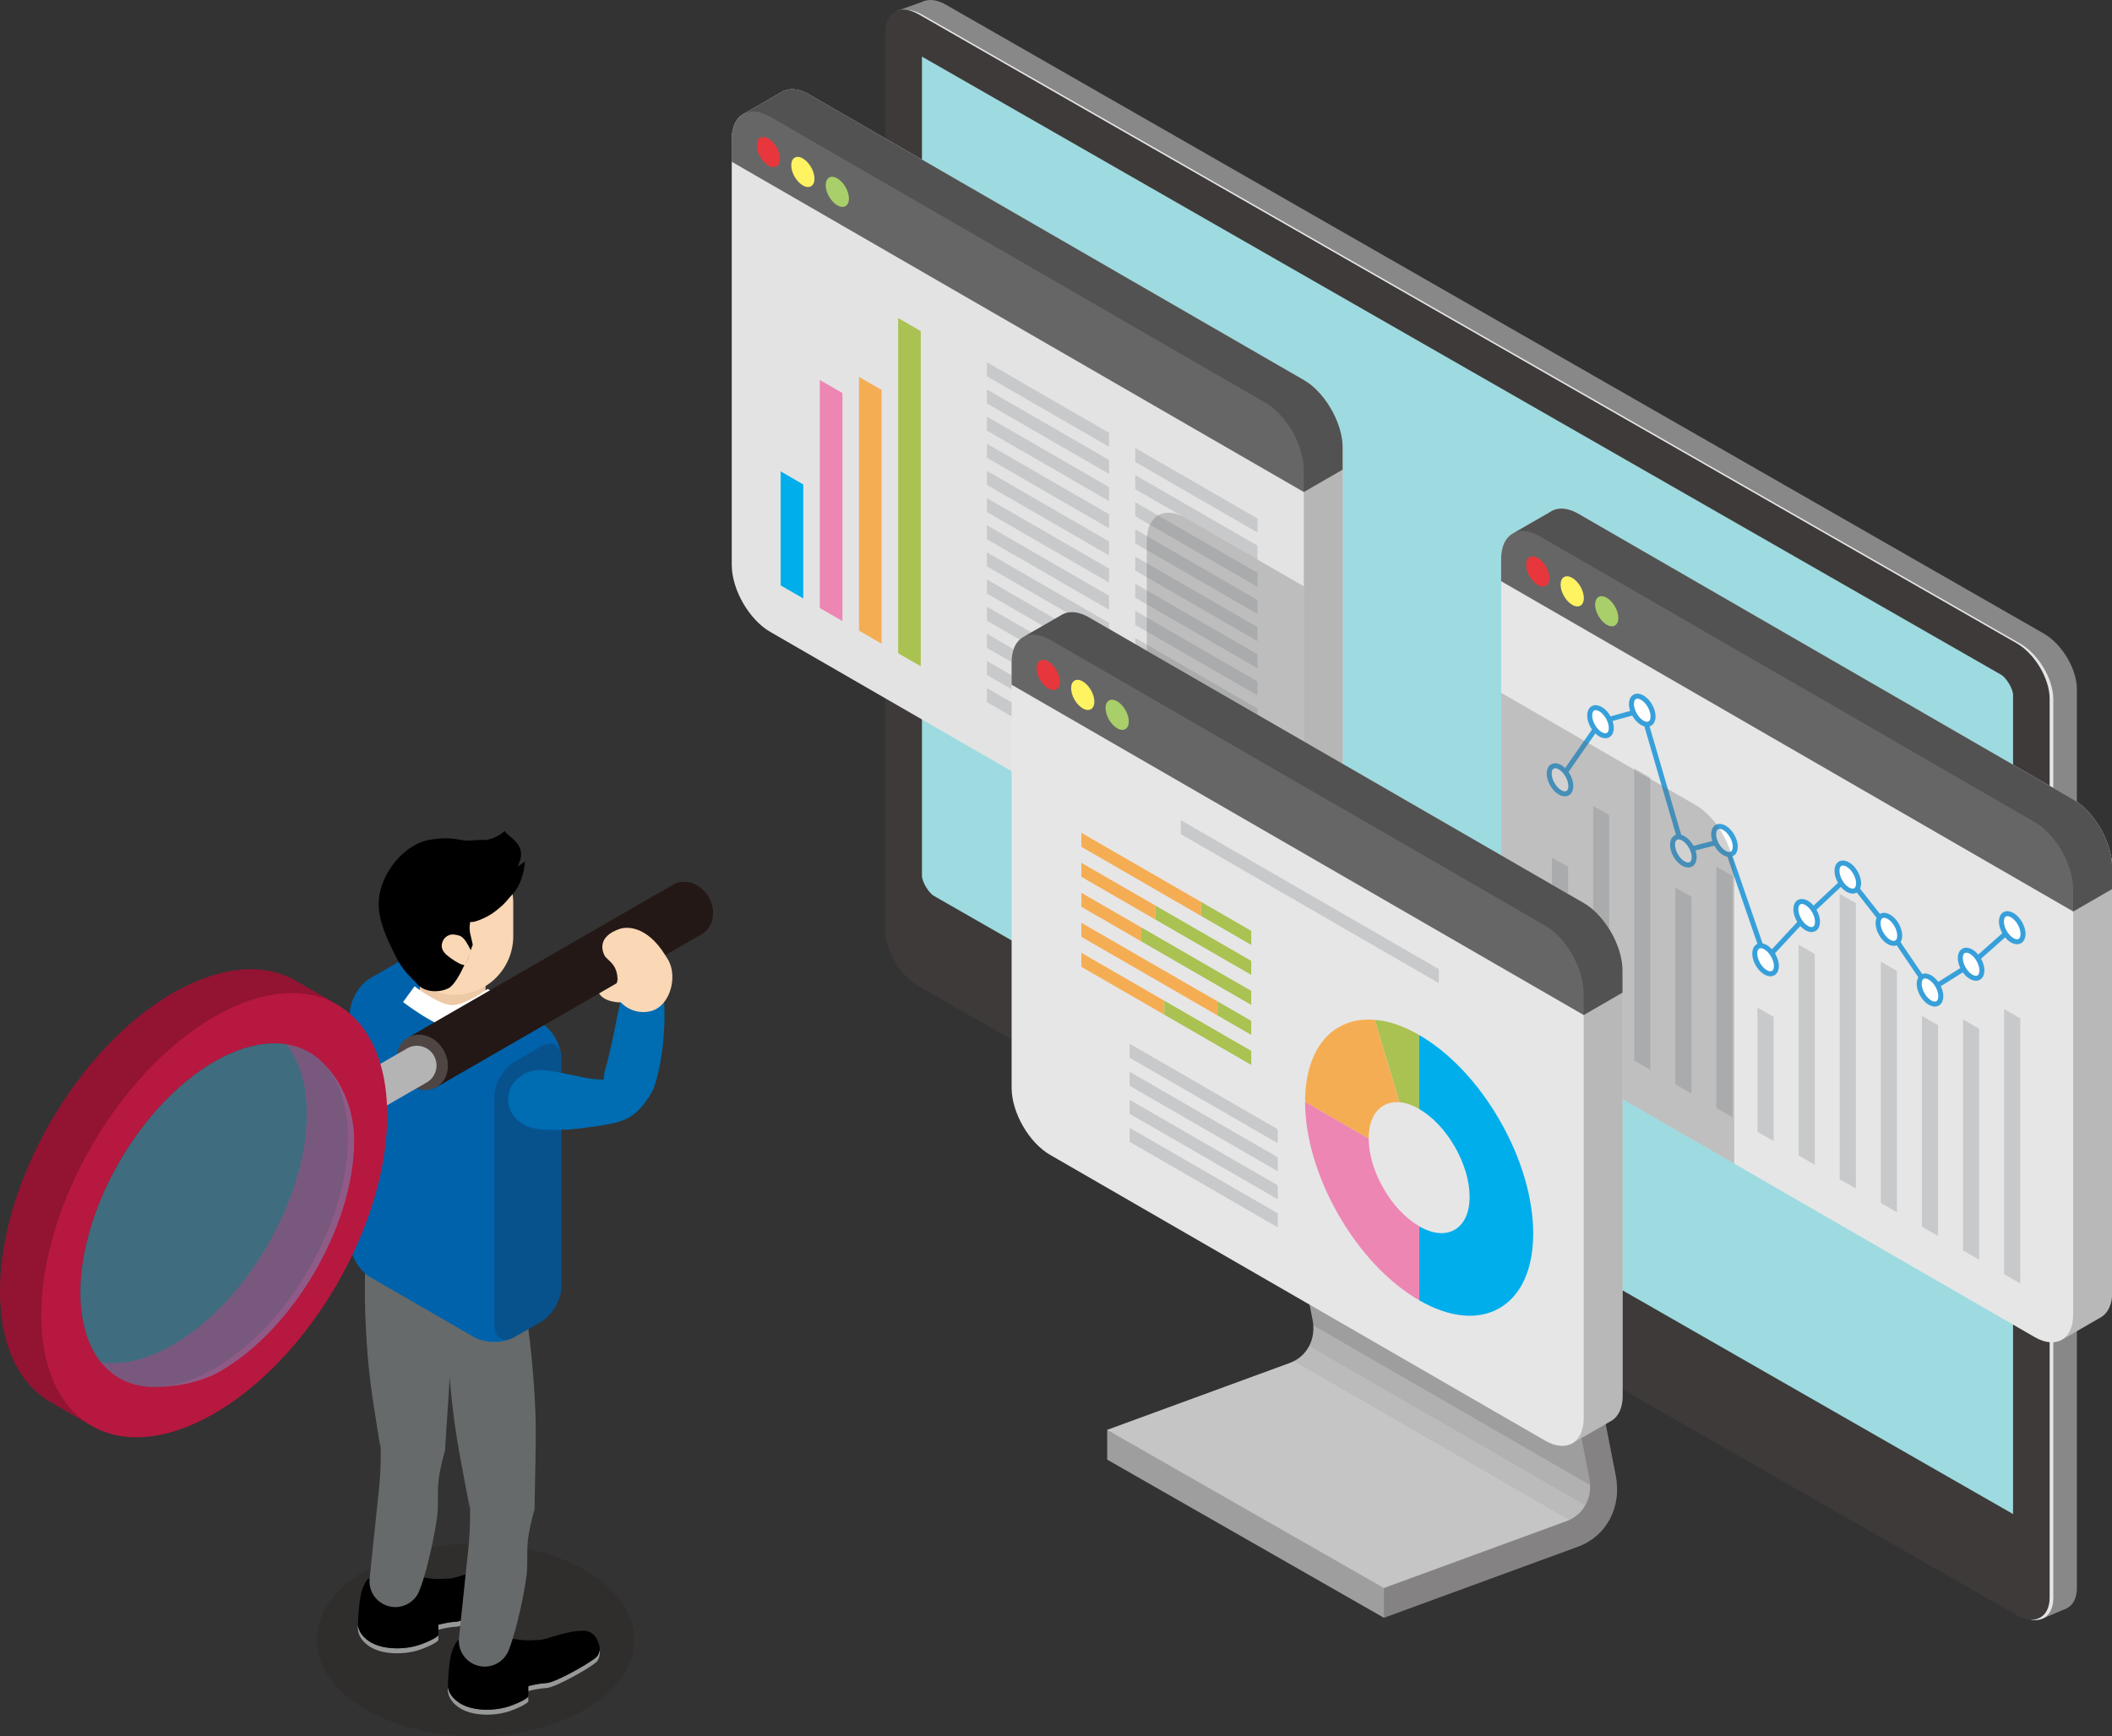 <?xml version="1.0" encoding="UTF-8"?>
<svg xmlns="http://www.w3.org/2000/svg" xmlns:xlink="http://www.w3.org/1999/xlink" viewBox="0 0 532.77 437.98">
  <rect x="0" y="0" width="532.77" height="437.98" fill="#333333" stroke="none"/>
  <defs>
    <clipPath id="d">
      <path d="M532.6,216.45c-.34-2.22-1.15-4.51-2.28-6.66-.89-1.69-1.98-3.29-3.21-4.68-.31-.35-.62-.68-.95-1-.97-.95-2.01-1.77-3.1-2.4l-124.89-72.1c-2-1.16-3.87-1.52-5.42-1.19-.59.12-1.14.36-1.63.68h0s-9.53,5.49-9.53,5.49c-.9.51-1.63,1.31-2.13,2.38,0,0,0,0,0,0-.25.53-.45,1.13-.58,1.79,0,0,0,0,0,.01-.13.66-.2,1.39-.2,2.18v107.36c0,6.22,4.37,13.83,9.72,16.91l124.89,72.1c2.7,1.56,5.15,1.67,6.92.61h0s9.63-5.56,9.63-5.56l.2-.11.08-.05h0c1.66-1.07,2.7-3.22,2.7-6.23v-107.36h0c0-.71-.06-1.44-.17-2.18Z" style="fill: none; stroke-width: 0px;"/>
    </clipPath>
    <clipPath id="e">
      <path d="M328.73,116.46c-.04-.29-.09-.57-.14-.86-.06-.32-.14-.65-.23-.98-.21-.87-.48-1.73-.82-2.59,0,0,0,0,0,0,0,0,0,0,0,0-.5-1.28-1.12-2.54-1.84-3.73-.86-1.41-1.85-2.73-2.95-3.88-.07-.07-.14-.13-.21-.2-.48-.49-.97-.96-1.48-1.37-.6-.49-1.22-.92-1.86-1.29,0,0,0,0,0,0L197.47,31.29l-3.11-1.8-.07-.04c-2.64-1.52-5.04-1.67-6.8-.68-.02.01-.04.04-.07.05-.42.25-.81.55-1.15.93-.26.28-.45.65-.66,1-.08.14-.19.25-.26.4,0,0,0,0,0,0-.25.53-.45,1.13-.58,1.79,0,0,0,0,0,.01-.13.66-.2,1.39-.2,2.18v107.36c0,6.22,4.37,13.83,9.72,16.91l124.89,72.1c2.7,1.56,5.15,1.67,6.92.61,1.73-1.04,2.8-3.22,2.8-6.3v-107.36c0-.66-.07-1.33-.17-2.01Z" style="fill: none; stroke-width: 0px;"/>
    </clipPath>
  </defs>
  <g style="isolation: isolate;">
    <g id="b" data-name="レイヤー 2">
      <g id="c" data-name="レイヤー 1">
        <g>
          <g>
            <path d="M349.11,408.11l48.97-17.94c7.15-2.62,11.06-9.97,9.51-17.89l-12.8-65.43-76.47-39.25,12.8,65.43c.93,4.78-1.43,9.22-5.74,10.8l-46.08,16.88v7.51l69.8,39.89Z" style="fill: #9e9e9f; stroke-width: 0px;"/>
            <path d="M349.11,408.11v-7.51l46.08-16.88c4.32-1.58,6.68-6.02,5.74-10.8l-12.8-65.43,6.67-.63,12.8,65.43c1.55,7.91-2.36,15.27-9.51,17.89l-48.97,17.94Z" style="fill: #231815; mix-blend-mode: multiply; opacity: .2; stroke-width: 0px;"/>
            <g>
              <path d="M395.18,383.72c.25-.09.49-.2.73-.31l-69.44-40.07c-.35.18-.71.35-1.09.49l-46.08,16.88,69.8,39.89,46.08-16.88Z" style="fill: #fff; opacity: .4; stroke-width: 0px;"/>
              <path d="M399.9,379.72l-69.63-40.18c-.83,1.61-2.13,2.94-3.79,3.8l69.44,40.07c1.73-.81,3.09-2.1,3.99-3.69Z" style="fill: #fff; opacity: .3; stroke-width: 0px;"/>
              <path d="M401.12,374.64l-69.83-40.3c.14,1.88-.23,3.67-1.02,5.2l69.63,40.18c.84-1.49,1.28-3.24,1.22-5.09Z" style="fill: #fff; opacity: .2; stroke-width: 0px;"/>
            </g>
          </g>
          <g>
            <polygon points="316.97 246.45 387.02 286.47 381.24 286.64 311.2 246.62 316.97 246.45" style="fill: #888; stroke-width: 0px;"/>
            <g>
              <g>
                <polygon points="233.55 .14 226.1 2.8 232.63 5.21 233.55 .14" style="fill: #888; stroke-width: 0px;"/>
                <polygon points="521.22 405.78 515.22 408.34 511.8 403.62 521.2 402.26 521.22 405.78" style="fill: #888; stroke-width: 0px;"/>
                <path d="M523.92,400.56c0,5.08-3.76,7.08-8.36,4.44L238.57,246.35c-4.6-2.63-8.36-8.94-8.36-14.02V5.6c0-5.08,3.76-7.07,8.36-4.44l276.98,158.66c4.6,2.63,8.36,8.94,8.36,14.02v226.72Z" style="fill: #888; stroke-width: 0px;"/>
                <path d="M517.97,403.09c0,5.08-3.76,7.08-8.36,4.44L232.62,248.87c-4.6-2.63-8.36-8.94-8.36-14.02V8.13c0-5.08,3.76-7.07,8.36-4.44l276.98,158.66c4.6,2.63,8.36,8.94,8.36,14.02v226.72Z" style="fill: #e5e5e6; stroke-width: 0px;"/>
                <path d="M517.04,402.99c0,5.08-3.76,7.08-8.36,4.44L231.7,248.77c-4.6-2.63-8.36-8.94-8.36-14.02V8.03c0-5.08,3.76-7.07,8.36-4.44l276.98,158.66c4.6,2.63,8.36,8.94,8.36,14.02v226.72Z" style="fill: #3e3a39; stroke-width: 0px;"/>
              </g>
              <path d="M235.61,226.02c-1.36-.78-3.04-3.59-3.04-5.1V14.28l272.2,155.92c1.36.78,3.04,3.59,3.04,5.1v206.65L235.61,226.02Z" style="fill: #9ddbe0; stroke-width: 0px;"/>
            </g>
          </g>
          <g>
            <g>
              <path d="M338.51,110.64c-.34-2.22-1.15-4.51-2.28-6.66-.89-1.69-1.98-3.29-3.21-4.68-.31-.35-.62-.68-.95-1-.97-.95-2.01-1.77-3.1-2.4L204.08,23.81c-2-1.16-3.87-1.52-5.42-1.19-.59.12-1.14.36-1.63.68v-.02s-9.53,5.5-9.53,5.5c-.9.51-1.63,1.31-2.13,2.38,0,0,0,0,0,0-.25.53-.45,1.13-.58,1.79,0,0,0,0,0,.01-.13.66-.2,1.39-.2,2.18v107.36c0,6.22,4.37,13.83,9.72,16.91l124.89,72.1c2.7,1.56,5.15,1.67,6.92.61h0s9.63-5.56,9.63-5.56l.2-.11.08-.05h0c1.66-1.07,2.7-3.22,2.7-6.23v-107.36h0c0-.71-.06-1.44-.17-2.18Z" style="fill: #e3e3e3; stroke-width: 0px;"/>
              <path d="M338.51,110.65c-.34-2.22-1.15-4.51-2.28-6.66-.89-1.69-1.98-3.29-3.21-4.68-.31-.35-.62-.68-.95-1-.97-.95-2.01-1.77-3.1-2.4L204.08,23.81c-2-1.16-3.87-1.52-5.42-1.19-.59.12-1.14.36-1.63.68v-.02s-9.53,5.5-9.53,5.5c-1.8,1.01-2.92,3.22-2.92,6.37v5.65l144.33,83.33,9.79-5.65v-5.65h0c0-.71-.06-1.44-.17-2.18Z" style="fill: #666; stroke-width: 0px;"/>
              <path d="M328.9,124.13v101.71c0,3.08-1.07,5.25-2.8,6.3h0s9.63-5.56,9.63-5.56l.2-.11.08-.05h0c1.66-1.07,2.7-3.22,2.7-6.23v-101.71l-9.79,5.65Z" style="fill: #000; mix-blend-mode: multiply; opacity: .2; stroke-width: 0px;"/>
              <path d="M338.51,110.65c-.34-2.22-1.15-4.51-2.28-6.66-.89-1.69-1.98-3.29-3.21-4.68-.31-.35-.62-.68-.95-1-.97-.95-2.01-1.77-3.1-2.4L204.08,23.81c-2-1.16-3.87-1.52-5.42-1.19-.59.12-1.14.36-1.63.68v-.02s-9.53,5.5-9.53,5.5c1.76-.99,4.16-.85,6.8.68l.07.04,3.11,1.8,121.71,70.27s0,0,0,0c.64.37,1.26.8,1.86,1.29.51.41,1,.89,1.48,1.37.07.07.15.13.21.2,1.1,1.15,2.09,2.46,2.95,3.88.73,1.19,1.34,2.44,1.84,3.73,0,0,0,0,0,0,0,0,0,0,0,0,.33.86.61,1.72.82,2.59.08.33.16.65.23.98.05.29.11.57.14.86.1.68.17,1.35.17,2.01v5.65l9.79-5.65v-5.65h0c0-.71-.06-1.44-.17-2.18Z" style="fill: #000; mix-blend-mode: multiply; opacity: .2; stroke-width: 0px;"/>
            </g>
            <g>
              <g>
                <polygon points="202.63 150.97 196.93 147.68 196.93 118.92 202.63 122.21 202.63 150.97" style="fill: #00aeeb; stroke-width: 0px;"/>
                <polygon points="212.51 156.67 206.81 153.38 206.81 95.86 212.51 99.15 212.51 156.67" style="fill: #ed86b3; stroke-width: 0px;"/>
                <polygon points="222.39 162.38 216.69 159.09 216.69 95.08 222.39 98.37 222.39 162.38" style="fill: #f5ad54; stroke-width: 0px;"/>
                <polygon points="232.27 168.08 226.57 164.79 226.57 80.24 232.27 83.53 232.27 168.08" style="fill: #a9c251; stroke-width: 0px;"/>
                <polygon points="279.78 112.72 248.95 94.92 248.95 91.39 279.78 109.19 279.78 112.72" style="fill: #c8c9ca; stroke-width: 0px;"/>
                <polygon points="279.78 119.57 248.95 101.77 248.95 98.24 279.78 116.04 279.78 119.57" style="fill: #c8c9ca; stroke-width: 0px;"/>
                <polygon points="279.78 126.42 248.95 108.62 248.95 105.09 279.78 122.89 279.78 126.42" style="fill: #c8c9ca; stroke-width: 0px;"/>
                <polygon points="279.78 133.27 248.95 115.47 248.95 111.94 279.78 129.74 279.78 133.27" style="fill: #c8c9ca; stroke-width: 0px;"/>
                <polygon points="279.78 140.12 248.95 122.32 248.95 118.79 279.78 136.59 279.78 140.12" style="fill: #c8c9ca; stroke-width: 0px;"/>
                <polygon points="279.78 146.97 248.95 129.17 248.95 125.64 279.78 143.44 279.78 146.97" style="fill: #c8c9ca; stroke-width: 0px;"/>
                <polygon points="279.78 153.82 248.95 136.02 248.95 132.49 279.78 150.29 279.78 153.82" style="fill: #c8c9ca; stroke-width: 0px;"/>
                <polygon points="279.78 160.67 248.95 142.87 248.95 139.34 279.78 157.14 279.78 160.67" style="fill: #c8c9ca; stroke-width: 0px;"/>
                <polygon points="279.78 167.52 248.95 149.72 248.95 146.19 279.78 163.99 279.78 167.52" style="fill: #c8c9ca; stroke-width: 0px;"/>
                <polygon points="279.78 174.37 248.95 156.57 248.95 153.04 279.78 170.84 279.78 174.37" style="fill: #c8c9ca; stroke-width: 0px;"/>
                <polygon points="279.78 181.22 248.95 163.42 248.95 159.89 279.78 177.69 279.78 181.22" style="fill: #c8c9ca; stroke-width: 0px;"/>
                <polygon points="279.78 188.07 248.95 170.27 248.95 166.74 279.78 184.54 279.78 188.07" style="fill: #c8c9ca; stroke-width: 0px;"/>
                <polygon points="279.78 194.92 248.95 177.12 248.95 173.59 279.78 191.39 279.78 194.92" style="fill: #c8c9ca; stroke-width: 0px;"/>
                <polygon points="317.21 134.34 286.38 116.54 286.38 113 317.21 130.8 317.21 134.34" style="fill: #c8c9ca; stroke-width: 0px;"/>
                <polygon points="317.21 141.19 286.38 123.39 286.38 119.85 317.21 137.65 317.21 141.19" style="fill: #c8c9ca; stroke-width: 0px;"/>
                <polygon points="317.21 148.04 286.38 130.24 286.38 126.7 317.21 144.5 317.21 148.04" style="fill: #c8c9ca; stroke-width: 0px;"/>
                <polygon points="317.21 154.89 286.38 137.09 286.38 133.55 317.21 151.35 317.21 154.89" style="fill: #c8c9ca; stroke-width: 0px;"/>
                <polygon points="317.21 161.74 286.38 143.94 286.38 140.4 317.21 158.2 317.21 161.74" style="fill: #c8c9ca; stroke-width: 0px;"/>
                <polygon points="317.21 168.59 286.38 150.79 286.38 147.25 317.21 165.05 317.21 168.59" style="fill: #c8c9ca; stroke-width: 0px;"/>
                <polygon points="317.21 175.44 286.38 157.64 286.38 154.1 317.21 171.9 317.21 175.44" style="fill: #c8c9ca; stroke-width: 0px;"/>
                <polygon points="317.21 182.29 286.38 164.49 286.38 160.95 317.21 178.75 317.21 182.29" style="fill: #c8c9ca; stroke-width: 0px;"/>
                <polygon points="317.21 189.14 286.38 171.34 286.38 167.8 317.21 185.6 317.21 189.14" style="fill: #c8c9ca; stroke-width: 0px;"/>
                <polygon points="317.21 195.99 286.38 178.19 286.38 174.65 317.21 192.45 317.21 195.99" style="fill: #c8c9ca; stroke-width: 0px;"/>
                <polygon points="317.21 202.84 286.38 185.04 286.38 181.5 317.21 199.3 317.21 202.84" style="fill: #c8c9ca; stroke-width: 0px;"/>
                <polygon points="317.21 209.69 286.38 191.88 286.38 188.35 317.21 206.15 317.21 209.69" style="fill: #c8c9ca; stroke-width: 0px;"/>
                <polygon points="317.21 216.54 286.38 198.73 286.38 195.2 317.21 213 317.21 216.54" style="fill: #c8c9ca; stroke-width: 0px;"/>
              </g>
              <g>
                <path d="M196.76,40.05c0,1.88-1.31,2.65-2.93,1.71-1.62-.93-2.93-3.21-2.93-5.09s1.31-2.65,2.93-1.71c1.62.93,2.93,3.21,2.93,5.09Z" style="fill: #e7373c; stroke-width: 0px;"/>
                <path d="M205.46,45.07c0,1.88-1.31,2.65-2.93,1.71-1.62-.93-2.93-3.21-2.93-5.09s1.31-2.65,2.93-1.71c1.62.93,2.93,3.21,2.93,5.09Z" style="fill: #fff362; stroke-width: 0px;"/>
                <path d="M214.15,50.09c0,1.88-1.31,2.65-2.93,1.71-1.62-.93-2.93-3.21-2.93-5.09s1.31-2.65,2.93-1.71c1.62.93,2.93,3.21,2.93,5.09Z" style="fill: #a8cf6a; stroke-width: 0px;"/>
              </g>
            </g>
          </g>
          <g>
            <g>
              <path d="M532.6,216.45c-.34-2.22-1.15-4.51-2.28-6.66-.89-1.69-1.98-3.29-3.21-4.68-.31-.35-.62-.68-.95-1-.97-.95-2.01-1.77-3.1-2.4l-124.89-72.1c-2-1.16-3.87-1.52-5.42-1.19-.59.12-1.14.36-1.63.68h0s-9.53,5.49-9.53,5.49c-.9.51-1.63,1.31-2.13,2.38,0,0,0,0,0,0-.25.53-.45,1.13-.58,1.79,0,0,0,0,0,.01-.13.66-.2,1.39-.2,2.18v107.36c0,6.22,4.37,13.83,9.72,16.91l124.89,72.1c2.7,1.56,5.15,1.67,6.92.61h0s9.63-5.56,9.63-5.56l.2-.11.08-.05h0c1.66-1.07,2.7-3.22,2.7-6.23v-107.36h0c0-.71-.06-1.44-.17-2.18Z" style="fill: #e6e6e6; stroke-width: 0px;"/>
              <path d="M532.6,216.45c-.34-2.22-1.15-4.51-2.28-6.66-.89-1.69-1.98-3.29-3.21-4.68-.31-.35-.62-.68-.95-1-.97-.95-2.01-1.77-3.1-2.4l-124.89-72.1c-2-1.16-3.87-1.52-5.42-1.19-.59.12-1.14.36-1.63.68h0s-9.53,5.49-9.53,5.49c-1.8,1.01-2.92,3.22-2.92,6.37v5.65l144.33,83.33,9.79-5.65v-5.65h0c0-.71-.06-1.44-.17-2.18Z" style="fill: #666; stroke-width: 0px;"/>
              <path d="M522.98,229.93v101.71c0,3.08-1.07,5.25-2.8,6.3h0s9.63-5.56,9.63-5.56l.2-.11.08-.05h0c1.66-1.07,2.7-3.22,2.7-6.23v-101.71l-9.79,5.65Z" style="fill: #000; mix-blend-mode: multiply; opacity: .2; stroke-width: 0px;"/>
              <path d="M532.6,216.45c-.34-2.22-1.15-4.51-2.28-6.66-.89-1.69-1.98-3.29-3.21-4.68-.31-.35-.62-.68-.95-1-.97-.95-2.01-1.77-3.1-2.4l-124.89-72.1c-2-1.16-3.87-1.52-5.42-1.19-.59.12-1.14.36-1.63.68h0s-9.53,5.49-9.53,5.49c1.76-.99,4.16-.85,6.8.68l.07.04,3.11,1.8,121.71,70.27s0,0,0,0c.64.37,1.26.8,1.86,1.29.51.41,1,.89,1.48,1.37.07.07.15.13.21.2,1.1,1.15,2.09,2.46,2.95,3.88.73,1.19,1.34,2.44,1.84,3.73,0,0,0,0,0,0,0,0,0,0,0,0,.33.86.61,1.72.82,2.59.08.33.16.65.23.98.05.29.11.57.14.86.1.68.17,1.35.17,2.01v5.65l9.79-5.65v-5.65h0c0-.71-.06-1.44-.17-2.18Z" style="fill: #000; mix-blend-mode: multiply; opacity: .2; stroke-width: 0px;"/>
            </g>
            <g>
              <g>
                <polyline points="393.53 196.71 403.74 182.06 414.27 179.16 424.64 214.68 435.01 212.02 445.38 242.12 455.75 230.95 466.12 221.25 476.49 234.45 486.86 249.75 497.23 243.24 507.6 234.04" style="fill: none; stroke: #37a0da; stroke-miterlimit: 10; stroke-width: 1.26px;"/>
                <polygon points="395.57 257.92 391.5 255.57 391.5 216.31 395.57 218.66 395.57 257.92" style="fill: #c8c9ca; stroke-width: 0px;"/>
                <polygon points="405.94 263.91 401.87 261.56 401.87 203.29 405.94 205.65 405.94 263.91" style="fill: #c8c9ca; stroke-width: 0px;"/>
                <polygon points="416.31 269.9 412.24 267.54 412.24 193.81 416.31 196.16 416.31 269.9" style="fill: #c8c9ca; stroke-width: 0px;"/>
                <polygon points="426.68 275.88 422.6 273.53 422.6 223.88 426.68 226.24 426.68 275.88" style="fill: #c8c9ca; stroke-width: 0px;"/>
                <polygon points="437.05 281.87 432.97 279.52 432.97 218.64 437.05 220.99 437.05 281.87" style="fill: #c8c9ca; stroke-width: 0px;"/>
                <polygon points="447.42 287.86 443.34 285.51 443.34 254.18 447.42 256.53 447.42 287.86" style="fill: #c8c9ca; stroke-width: 0px;"/>
                <polygon points="457.79 293.84 453.71 291.49 453.71 238.31 457.79 240.66 457.79 293.84" style="fill: #c8c9ca; stroke-width: 0px;"/>
                <polygon points="468.16 299.83 464.08 297.48 464.08 225.52 468.16 227.87 468.16 299.83" style="fill: #c8c9ca; stroke-width: 0px;"/>
                <polygon points="478.52 305.82 474.45 303.47 474.45 242.59 478.52 244.94 478.52 305.82" style="fill: #c8c9ca; stroke-width: 0px;"/>
                <polygon points="488.89 311.8 484.82 309.45 484.82 256.27 488.89 258.62 488.89 311.8" style="fill: #c8c9ca; stroke-width: 0px;"/>
                <polygon points="499.26 317.79 495.19 315.44 495.19 257.18 499.26 259.53 499.26 317.79" style="fill: #c8c9ca; stroke-width: 0px;"/>
                <polygon points="509.63 323.78 505.56 321.43 505.56 254.54 509.63 256.9 509.63 323.78" style="fill: #c8c9ca; stroke-width: 0px;"/>
                <path d="M396.26,198.29c0,1.75-1.22,2.47-2.73,1.6-1.51-.87-2.73-3-2.73-4.75s1.22-2.47,2.73-1.6c1.51.87,2.73,3,2.73,4.75Z" style="fill: #fff; stroke: #37a0da; stroke-miterlimit: 10; stroke-width: 1.26px;"/>
                <path d="M406.47,183.64c0,1.75-1.22,2.47-2.73,1.6s-2.73-3-2.73-4.75,1.22-2.47,2.73-1.6,2.73,3,2.73,4.75Z" style="fill: #fff; stroke: #37a0da; stroke-miterlimit: 10; stroke-width: 1.26px;"/>
                <path d="M417,180.74c0,1.75-1.22,2.47-2.73,1.6s-2.73-3-2.73-4.75,1.22-2.47,2.73-1.6,2.73,3,2.73,4.75Z" style="fill: #fff; stroke: #37a0da; stroke-miterlimit: 10; stroke-width: 1.26px;"/>
                <path d="M427.37,216.25c0,1.75-1.22,2.47-2.73,1.6s-2.73-3-2.73-4.75,1.22-2.47,2.73-1.6,2.73,3,2.73,4.75Z" style="fill: #fff; stroke: #37a0da; stroke-miterlimit: 10; stroke-width: 1.26px;"/>
                <path d="M437.74,213.59c0,1.75-1.22,2.47-2.73,1.6s-2.73-3-2.73-4.75,1.22-2.47,2.73-1.6,2.73,3,2.73,4.75Z" style="fill: #fff; stroke: #37a0da; stroke-miterlimit: 10; stroke-width: 1.26px;"/>
                <path d="M448.11,243.69c0,1.75-1.22,2.47-2.73,1.6-1.51-.87-2.73-3-2.73-4.75s1.22-2.47,2.73-1.6c1.51.87,2.73,3,2.73,4.75Z" style="fill: #fff; stroke: #37a0da; stroke-miterlimit: 10; stroke-width: 1.26px;"/>
                <path d="M458.48,232.53c0,1.75-1.22,2.47-2.73,1.6-1.51-.87-2.73-3-2.73-4.75s1.22-2.47,2.73-1.6c1.51.87,2.73,3,2.73,4.75Z" style="fill: #fff; stroke: #37a0da; stroke-miterlimit: 10; stroke-width: 1.26px;"/>
                <path d="M468.85,222.83c0,1.75-1.22,2.47-2.73,1.6s-2.73-3-2.73-4.75,1.22-2.47,2.73-1.6,2.73,3,2.73,4.75Z" style="fill: #fff; stroke: #37a0da; stroke-miterlimit: 10; stroke-width: 1.26px;"/>
                <path d="M479.22,236.02c0,1.75-1.22,2.47-2.73,1.6-1.51-.87-2.73-3-2.73-4.75s1.22-2.47,2.73-1.6c1.51.87,2.73,3,2.73,4.75Z" style="fill: #fff; stroke: #37a0da; stroke-miterlimit: 10; stroke-width: 1.26px;"/>
                <path d="M489.59,251.33c0,1.75-1.22,2.47-2.73,1.6s-2.73-3-2.73-4.75,1.22-2.47,2.73-1.6,2.73,3,2.73,4.75Z" style="fill: #fff; stroke: #37a0da; stroke-miterlimit: 10; stroke-width: 1.26px;"/>
                <path d="M499.96,244.82c0,1.75-1.22,2.47-2.73,1.6-1.51-.87-2.73-3-2.73-4.75s1.22-2.47,2.73-1.6c1.51.87,2.73,3,2.73,4.75Z" style="fill: #fff; stroke: #37a0da; stroke-miterlimit: 10; stroke-width: 1.26px;"/>
                <path d="M510.33,235.61c0,1.75-1.22,2.47-2.73,1.6-1.51-.87-2.73-3-2.73-4.75s1.22-2.47,2.73-1.6c1.51.87,2.73,3,2.73,4.75Z" style="fill: #fff; stroke: #37a0da; stroke-miterlimit: 10; stroke-width: 1.26px;"/>
              </g>
              <g>
                <path d="M390.85,145.85c0,1.88-1.31,2.65-2.93,1.71s-2.93-3.21-2.93-5.09,1.31-2.65,2.93-1.71,2.93,3.21,2.93,5.09Z" style="fill: #e7373c; stroke-width: 0px;"/>
                <path d="M399.54,150.87c0,1.88-1.31,2.65-2.93,1.71-1.62-.93-2.93-3.21-2.93-5.09s1.31-2.65,2.93-1.71c1.62.93,2.93,3.21,2.93,5.09Z" style="fill: #fff362; stroke-width: 0px;"/>
                <path d="M408.24,155.89c0,1.88-1.31,2.65-2.93,1.71-1.62-.93-2.93-3.21-2.93-5.09s1.31-2.65,2.93-1.71c1.62.93,2.93,3.21,2.93,5.09Z" style="fill: #a8cf6a; stroke-width: 0px;"/>
              </g>
            </g>
          </g>
          <g style="clip-path: url(#d);">
            <path d="M437.28,218c-.04-.29-.09-.57-.14-.86-.06-.32-.14-.65-.23-.98-.21-.87-.48-1.73-.82-2.59,0,0,0,0,0,0,0,0,0,0,0,0-.5-1.28-1.12-2.53-1.84-3.73-.86-1.41-1.85-2.73-2.95-3.88-.07-.07-.14-.13-.21-.2-.48-.49-.97-.96-1.48-1.37-.6-.49-1.22-.92-1.86-1.29,0,0,0,0,0,0l-121.71-70.27-3.11-1.8-.07-.04c-2.64-1.52-5.04-1.67-6.8-.68-.02.01-.04.04-.07.05-.42.25-.81.55-1.15.93-.26.28-.45.65-.66,1-.08.14-.19.25-.26.4,0,0,0,0,0,0-.25.53-.45,1.13-.58,1.79,0,0,0,0,0,.01-.13.66-.2,1.39-.2,2.18v107.36c0,6.22,4.37,13.83,9.72,16.91l124.89,72.1c2.7,1.56,5.15,1.67,6.92.61,1.73-1.04,2.8-3.22,2.8-6.3v-107.36c0-.66-.07-1.33-.17-2.01Z" style="fill: #666; mix-blend-mode: multiply; opacity: .3; stroke-width: 0px;"/>
          </g>
          <g style="clip-path: url(#e);">
            <path d="M433.43,217.66c-.04-.29-.09-.57-.14-.86-.06-.32-.14-.65-.23-.98-.21-.87-.48-1.73-.82-2.59,0,0,0,0,0,0,0,0,0,0,0,0-.5-1.28-1.12-2.53-1.84-3.73-.86-1.41-1.85-2.73-2.95-3.88-.07-.07-.14-.13-.21-.2-.48-.49-.97-.96-1.48-1.37-.6-.49-1.22-.92-1.86-1.29,0,0,0,0,0,0l-121.71-70.27-3.11-1.8-.07-.04c-2.64-1.52-5.04-1.67-6.8-.68-.02.01-.04.04-.07.05-.42.25-.81.55-1.15.93-.26.28-.45.65-.66,1-.08.14-.19.25-.26.4,0,0,0,0,0,0-.25.53-.45,1.13-.58,1.79,0,0,0,0,0,.01-.13.66-.2,1.39-.2,2.18v107.36c0,6.22,4.37,13.83,9.72,16.91l124.89,72.1c2.7,1.56,5.15,1.67,6.92.61,1.73-1.04,2.8-3.22,2.8-6.3v-107.36c0-.66-.07-1.33-.17-2.01Z" style="fill: #666; mix-blend-mode: multiply; opacity: .3; stroke-width: 0px;"/>
          </g>
          <g>
            <g>
              <path d="M409.11,242.57c-.34-2.22-1.15-4.51-2.28-6.66-.89-1.69-1.98-3.29-3.21-4.68-.31-.35-.62-.68-.95-1-.97-.95-2.01-1.77-3.1-2.4l-124.89-72.1c-2-1.16-3.87-1.52-5.42-1.19-.59.12-1.14.36-1.63.68h0s-9.53,5.49-9.53,5.49c-.9.51-1.63,1.31-2.13,2.38,0,0,0,0,0,0-.25.53-.45,1.13-.58,1.79,0,0,0,0,0,.01-.13.66-.2,1.39-.2,2.18v107.36c0,6.22,4.37,13.83,9.72,16.91l124.89,72.1c2.7,1.56,5.15,1.67,6.92.61h0s9.63-5.56,9.63-5.56l.2-.11.08-.05h0c1.66-1.07,2.7-3.22,2.7-6.23v-107.36h0c0-.71-.06-1.44-.17-2.18Z" style="fill: #e6e6e6; stroke-width: 0px;"/>
              <path d="M409.11,242.57c-.34-2.22-1.15-4.51-2.28-6.66-.89-1.69-1.98-3.29-3.21-4.68-.31-.35-.62-.68-.95-1-.97-.95-2.01-1.77-3.1-2.4l-124.89-72.1c-2-1.16-3.87-1.52-5.42-1.19-.59.12-1.14.36-1.63.68h0s-9.53,5.49-9.53,5.49c-1.8,1.01-2.92,3.22-2.92,6.37v5.65l144.33,83.33,9.79-5.65v-5.65h0c0-.71-.06-1.44-.17-2.18Z" style="fill: #666; stroke-width: 0px;"/>
              <path d="M399.5,256.05v101.71c0,3.08-1.07,5.25-2.8,6.3h0s9.63-5.56,9.63-5.56l.2-.11.08-.05h0c1.66-1.07,2.7-3.22,2.7-6.23v-101.71l-9.79,5.65Z" style="fill: #000; mix-blend-mode: multiply; opacity: .2; stroke-width: 0px;"/>
              <path d="M409.11,242.57c-.34-2.22-1.15-4.51-2.28-6.66-.89-1.69-1.98-3.29-3.21-4.68-.31-.35-.62-.68-.95-1-.97-.95-2.01-1.77-3.1-2.4l-124.89-72.1c-2-1.16-3.87-1.52-5.42-1.19-.59.12-1.14.36-1.63.68h0s-9.53,5.49-9.53,5.49c1.76-.99,4.16-.85,6.8.68l.07.04,3.11,1.8,121.71,70.27s0,0,0,0c.64.37,1.26.8,1.86,1.29.51.41,1,.89,1.48,1.37.07.07.15.13.21.2,1.1,1.15,2.09,2.46,2.95,3.88.73,1.19,1.34,2.44,1.84,3.73,0,0,0,0,0,0,0,0,0,0,0,0,.33.86.61,1.72.82,2.59.08.33.16.65.23.98.05.29.11.57.14.86.1.68.17,1.35.17,2.01v5.65l9.79-5.65v-5.65h0c0-.71-.06-1.44-.17-2.18Z" style="fill: #000; mix-blend-mode: multiply; opacity: .2; stroke-width: 0px;"/>
            </g>
            <g>
              <g>
                <polygon points="322.32 288.4 284.95 266.83 284.95 263.29 322.32 284.87 322.32 288.4" style="fill: #c8c9ca; stroke-width: 0px;"/>
                <polygon points="322.32 295.47 284.95 273.9 284.95 270.36 322.32 291.94 322.32 295.47" style="fill: #c8c9ca; stroke-width: 0px;"/>
                <polygon points="322.32 302.54 284.95 280.97 284.95 277.44 322.32 299.01 322.32 302.54" style="fill: #c8c9ca; stroke-width: 0px;"/>
                <polygon points="322.32 309.62 284.95 288.04 284.95 284.51 322.32 306.08 322.32 309.62" style="fill: #c8c9ca; stroke-width: 0px;"/>
                <polygon points="362.95 248.01 297.87 210.43 297.87 206.9 362.95 244.47 362.95 248.01" style="fill: #c8c9ca; stroke-width: 0px;"/>
                <g>
                  <path d="M353.04,278.06l-6.25-20.8c3.55.3,7.32,1.59,11.2,3.83v18.66c-1.72-.99-3.39-1.57-4.95-1.7Z" style="fill: #a9c251; stroke-width: 0px;"/>
                  <path d="M357.99,328.01v-18.66c3.4,1.96,6.59,2.27,9,.86,2.4-1.41,3.73-4.36,3.73-8.31s-1.32-8.43-3.73-12.61c-2.4-4.18-5.6-7.57-9-9.53v-18.66c7.69,4.44,14.91,12.09,20.34,21.55,5.43,9.45,8.43,19.58,8.43,28.52s-2.99,15.61-8.43,18.79c-5.43,3.18-12.66,2.49-20.34-1.95Z" style="fill: #00aeeb; stroke-width: 0px;"/>
                  <path d="M357.99,328.01c-7.69-4.44-14.91-12.09-20.34-21.55-5.43-9.45-8.43-19.58-8.43-28.52l16.05,9.26c0,3.95,1.32,8.43,3.73,12.61,2.4,4.18,5.6,7.57,9,9.53v18.66Z" style="fill: #ed86b3; stroke-width: 0px;"/>
                  <path d="M345.27,287.21l-16.05-9.26c0-4.51.76-8.46,2.27-11.72,1.45-3.15,3.52-5.53,6.16-7.07,2.64-1.55,5.72-2.18,9.14-1.89l6.25,20.8c-1.51-.13-2.87.15-4.05.84-1.17.69-2.09,1.74-2.73,3.13-.66,1.44-1,3.18-1,5.18Z" style="fill: #f5ad54; stroke-width: 0px;"/>
                </g>
                <polygon points="303 231.07 272.78 213.62 272.78 210.09 303 227.53 303 231.07" style="fill: #f5ad54; stroke-width: 0px;"/>
                <polygon points="315.63 238.37 303 231.07 303 227.53 315.63 234.83 315.63 238.37" style="fill: #a9c251; stroke-width: 0px;"/>
                <polygon points="291.45 231.97 272.78 221.19 272.78 217.66 291.45 228.44 291.45 231.97" style="fill: #f5ad54; stroke-width: 0px;"/>
                <polygon points="315.63 245.93 291.45 231.97 291.45 228.44 315.63 242.4 315.63 245.93" style="fill: #a9c251; stroke-width: 0px;"/>
                <polygon points="287.89 237.48 272.78 228.76 272.78 225.22 287.89 233.95 287.89 237.48" style="fill: #f5ad54; stroke-width: 0px;"/>
                <polygon points="315.63 253.5 287.89 237.48 287.89 233.95 315.63 249.97 315.63 253.5" style="fill: #a9c251; stroke-width: 0px;"/>
                <polygon points="307.13 256.16 272.78 236.33 272.78 232.79 307.13 252.62 307.13 256.16" style="fill: #f5ad54; stroke-width: 0px;"/>
                <polygon points="315.63 261.07 307.13 256.16 307.13 252.62 315.63 257.53 315.63 261.07" style="fill: #a9c251; stroke-width: 0px;"/>
                <polygon points="293.73 255.99 272.78 243.9 272.78 240.36 293.73 252.46 293.73 255.99" style="fill: #f5ad54; stroke-width: 0px;"/>
                <polygon points="315.63 268.64 293.73 255.99 293.73 252.46 315.63 265.1 315.63 268.64" style="fill: #a9c251; stroke-width: 0px;"/>
              </g>
              <g>
                <path d="M267.36,171.97c0,1.88-1.31,2.65-2.93,1.71s-2.93-3.21-2.93-5.09,1.31-2.65,2.93-1.71,2.93,3.21,2.93,5.09Z" style="fill: #e7373c; stroke-width: 0px;"/>
                <path d="M276.06,176.99c0,1.88-1.31,2.65-2.93,1.71-1.62-.93-2.93-3.21-2.93-5.09s1.31-2.65,2.93-1.71c1.62.93,2.93,3.21,2.93,5.09Z" style="fill: #fff362; stroke-width: 0px;"/>
                <path d="M284.75,182.01c0,1.88-1.31,2.65-2.93,1.71s-2.93-3.21-2.93-5.09,1.31-2.65,2.93-1.71c1.62.93,2.93,3.21,2.93,5.09Z" style="fill: #a8cf6a; stroke-width: 0px;"/>
              </g>
            </g>
          </g>
          <g>
            <path d="M150.68,248.8c0,3.78,4.67,4.03,5.97,4.1,1.3.07,1.22-4.59,0-4.78-1.22-.19-5.97-.97-5.97.68Z" style="fill: #fad7b5; stroke-width: 0px;"/>
            <g>
              <ellipse cx="119.93" cy="413.69" rx="40.05" ry="24.29" style="fill: #231815; mix-blend-mode: multiply; opacity: .2; stroke-width: 0px;"/>
              <g>
                <path d="M106.25,414.79c-3.83,1.42-9.74,1.55-13.17-.78-2.02-1.37-2.62-2.92-2.77-3.96,0,.02,0,.05,0,.05,0,0-.65,2.84,2.78,5.17,3.43,2.33,9.34,2.2,13.17.78,3.83-1.42,4.33-2.28,4.33-2.28v-1.26s-.49.85-4.33,2.28Z" style="fill: #969998; stroke-width: 0px;"/>
                <path d="M127.8,402.51c-1.68,1.55-10.34,6.46-12.67,6.59-2.33.13-4.55.78-4.55.78v1.26s2.22-.65,4.55-.78c2.33-.13,10.99-5.04,12.67-6.59.65-.6.95-1.93.82-3.33-.09.89-.37,1.65-.82,2.06Z" style="fill: #969998; stroke-width: 0px;"/>
                <path d="M115.13,409.1c2.33-.13,10.99-5.04,12.67-6.59.45-.42.73-1.18.82-2.06-.21-2.19-1.49-4.56-4.18-4.56-4.4,0-9.44,2.34-11.12,2.33-1.68,0-3.14.38-6.68-.33-3.53-.71-13.75.33-13.75.33-1.55,1.8-2.01,4.22-2.3,7.08-.27,2.65-.29,4.49-.29,4.75.15,1.04.75,2.59,2.77,3.96,3.43,2.33,9.34,2.2,13.17.78,3.83-1.42,4.33-2.28,4.33-2.28v-2.64s2.22-.65,4.55-.78Z" style="fill: #000; stroke-width: 0px;"/>
              </g>
              <path d="M110.63,310.13c.97,4.48,1.54,8.98,1.98,13.48.46,4.5.68,9.02.83,13.53.13,4.52.1,9.04-.19,13.58l-.9,13.61-.06,1.43c-.38,1.41-.77,2.81-1.05,4.23-.16.71-.32,1.41-.42,2.13-.13.71-.2,1.43-.26,2.15-.22,2.88.09,5.83-.34,8.69-.42,2.86-.96,5.7-1.61,8.52l-1.03,4.23c-.43,1.4-.78,2.81-1.29,4.2l-.44,1.22c-1.23,3.38-4.98,5.13-8.36,3.89-2.87-1.05-4.56-3.9-4.25-6.81l1.8-17.23c.3-2.87.64-5.74.84-8.62.16-2.89.22-5.79.12-8.71l-.06,1.45c-.69-4.49-1.46-8.98-2.1-13.47-.66-4.49-1.08-9-1.37-13.51-.27-4.51-.46-9.03-.42-13.55.02-4.52.16-9.06.72-13.6.61-4.98,5.14-8.52,10.12-7.91,3.93.48,6.97,3.42,7.77,7.08Z" style="fill: #676a6a; stroke-width: 0px;"/>
              <g>
                <path d="M128.93,430.27c-3.83,1.42-9.74,1.55-13.17-.78-2.02-1.37-2.62-2.92-2.77-3.96,0,.02,0,.05,0,.05,0,0-.65,2.84,2.78,5.17,3.43,2.33,9.34,2.2,13.17.78,3.83-1.42,4.33-2.28,4.33-2.28v-1.26s-.49.85-4.33,2.28Z" style="fill: #969998; stroke-width: 0px;"/>
                <path d="M150.48,417.99c-1.68,1.55-10.34,6.46-12.67,6.59-2.33.13-4.55.78-4.55.78v1.26s2.22-.65,4.55-.78c2.33-.13,10.99-5.04,12.67-6.59.65-.6.95-1.93.82-3.33-.09.89-.37,1.65-.82,2.06Z" style="fill: #969998; stroke-width: 0px;"/>
                <path d="M137.81,424.59c2.33-.13,10.99-5.04,12.67-6.59.45-.42.73-1.18.82-2.06-.21-2.19-1.49-4.56-4.18-4.56-4.4,0-9.44,2.34-11.12,2.33-1.68,0-3.14.38-6.68-.33-3.53-.71-13.75.33-13.75.33-1.55,1.8-2.01,4.22-2.3,7.08-.27,2.65-.29,4.49-.29,4.75.15,1.04.75,2.59,2.77,3.96,3.43,2.33,9.34,2.2,13.17.78,3.83-1.42,4.33-2.28,4.33-2.28v-2.64s2.22-.65,4.55-.78Z" style="fill: #000; stroke-width: 0px;"/>
              </g>
              <path d="M130.64,320.45c1.18,4.81,1.96,9.66,2.6,14.51.66,4.86,1.1,9.73,1.46,14.61.34,4.88.52,9.78.44,14.7l-.27,14.76-.03,1.72v.02c-.39,1.41-.77,2.81-1.06,4.23-.16.71-.32,1.41-.42,2.13-.13.71-.2,1.43-.26,2.15-.22,2.88.09,5.83-.34,8.69-.42,2.86-.96,5.7-1.61,8.52l-1.03,4.23c-.43,1.4-.78,2.81-1.29,4.2l-.44,1.22c-1.23,3.38-4.98,5.13-8.36,3.89-2.87-1.05-4.56-3.9-4.25-6.81l1.8-17.23c.3-2.87.64-5.74.84-8.62.16-2.89.22-5.79.12-8.71l-.04,1.77c-.9-4.83-1.87-9.66-2.72-14.5-.87-4.84-1.5-9.7-2-14.57-.48-4.87-.88-9.75-1.05-14.65-.19-4.9-.26-9.8.09-14.74.35-4.99,4.68-8.76,9.67-8.41,4.02.28,7.25,3.16,8.17,6.88Z" style="fill: #676a6a; stroke-width: 0px;"/>
              <g>
                <g>
                  <path d="M101.07,301.54c.54,4.32-2.53,8.26-6.85,8.8-4.32.54-8.26-2.53-8.8-6.85s2.53-8.26,6.85-8.8c4.32-.54,8.26,2.53,8.8,6.85Z" style="fill: #fad7b5; stroke-width: 0px;"/>
                  <path d="M100.25,260.7c.24,1.22.15,2.24-.04,3.2-.2.96-.52,1.84-.95,2.66-.86,1.65-1.77,3.25-2.76,4.81-1.95,3.12-4.11,6.2-5.25,9.49-.28.82-.59,1.63-.58,2.47-.04.85.17,1.67.27,2.44.13.8.12,1.43.1,2-.01.57.07,1.01.14,1.46.06.45.22.91.43,1.45.18.54.53,1.16.87,1.8.72,1.32,1.71,2.78,2.69,4.33l.09.15c1.64,2.62.85,6.08-1.77,7.72-2.08,1.3-4.69,1.07-6.5-.39-1.64-1.33-3.21-2.82-4.72-4.7-.75-.97-1.47-1.98-2.14-3.2-.64-1.21-1.23-2.56-1.61-4.01-.38-1.44-.58-2.94-.61-4.32-.05-1.37.05-2.7.43-3.83.35-1.16.88-2.26,1.28-3.31.19-.54.36-1.06.49-1.59.13-.53.23-1.08.37-1.59l1.48-6.23c.5-2.05,1-4.11,1.68-6.07.64-1.98,1.44-3.88,2.38-5.69.46-.91,1.04-1.75,1.77-2.51.73-.76,1.58-1.44,2.76-1.93,3.6-1.49,7.74.22,9.23,3.82.18.43.31.86.4,1.3l.05.27Z" style="fill: #006cb2; stroke-width: 0px;"/>
                  <path d="M110.34,242.95c-2.83-1.64-7.47-1.64-10.31,0l-6.62,3.82c-2.83,1.64-5.15,5.65-5.15,8.93v57.57c0,3.27,2.32,7.29,5.15,8.93l26.12,15.08c2.83,1.64,7.47,1.64,10.31,0l6.62-3.82c2.83-1.64,5.15-5.65,5.15-8.93v-57.57c0-3.27-2.32-7.29-5.15-8.93l-26.12-15.08Z" style="fill: #0062ab; stroke-width: 0px;"/>
                  <path d="M124.68,334.3c0,3.27,2.32,4.61,5.15,2.98l6.62-3.82c2.83-1.64,5.15-5.65,5.15-8.93v-57.57c0-3.27-2.32-4.61-5.15-2.98l-6.62,3.82c-2.83,1.64-5.15,5.65-5.15,8.93v57.57Z" style="fill: #231815; mix-blend-mode: multiply; opacity: .2; stroke-width: 0px;"/>
                </g>
                <g>
                  <g>
                    <path d="M105.9,254.23s2.72,2.73,9.09,2.73,7.49-2.73,7.49-2.73v-10h-16.58v10Z" style="fill: #eec9a6; stroke-width: 0px;"/>
                    <path d="M99.89,236.18c0,8.17,6.62,14.79,14.79,14.79s14.79-6.62,14.79-14.79v-8.38c0-8.17-6.62-14.79-14.79-14.79s-14.79,6.62-14.79,14.79v8.38Z" style="fill: #fad7b5; stroke-width: 0px;"/>
                  </g>
                  <g>
                    <path d="M130.56,218.63c.58-1.26,1.08-2.5.81-3.92-.26-1.34-1.05-2.24-2.03-3.11-.21-.19-2.17-1.75-2-2.02-1.55,1.55-3.98,2.36-5.18,2.33-3.31-.09-3.35.48-6.61-.14-2.29-.44-4.68-.33-7.05.06-6.71,1.12-12.39,8.52-12.93,15.08-.42,5.09,2.18,10.2,4.39,14.61,1.81,3.61,3.87,5.11,5.42,6.86,1.55,1.75,5.06,2.26,7.77.91,1.34-.67,2.85-3.36,4.03-5.9,1.02-1.43,1.39-3.24,1.39-3.24.43-1.09.69-1.83.69-1.83-.49-2.52-1.07-3.3-.66-5.72,1.4.13,3.89-1.19,4.3-1.4,1.34-.69,2.86-1.89,3.96-2.93.93-.88,1.42-1.61,2.29-2.52,3.04-3.17,3.29-8.41,3.29-8.41-.63.43-1.25.86-1.88,1.29Z" style="fill: #000; stroke-width: 0px;"/>
                    <path d="M114.72,235.78c-1.8-.28-3.12,1.02-3.28,2.56s1.07,2.54,2.49,3.53c1.21.84,2.44,1.58,3.4,1.61.6-1.3,1.13-2.56,1.52-3.56-1.83-3.75-2.46-3.88-4.14-4.14Z" style="fill: #fad7b5; stroke-width: 0px;"/>
                  </g>
                </g>
              </g>
              <path d="M104.57,248.8s6.14,4.76,9.55,4.76,8.88-4.08,8.88-4.08l6.21,3.28s-10.94,6.71-14.88,6.71-12.66-6.68-12.66-6.68l2.9-3.98Z" style="fill: #fff; stroke-width: 0px;"/>
            </g>
            <g>
              <path d="M101.14,271.1c1.99,3.45,6.01,4.86,8.98,3.15h0s66.9-38.59,66.9-38.59c2.97-1.71,3.76-5.9,1.77-9.35-1.99-3.45-6.01-4.86-8.98-3.15l-66.9,38.59c-2.97,1.71-3.76,5.9-1.77,9.35Z" style="fill: #231815; stroke-width: 0px;"/>
              <ellipse cx="106.52" cy="267.99" rx="6.2" ry="7.21" transform="translate(-119.73 89.16) rotate(-30)" style="fill: #fff; opacity: .2; stroke-width: 0px;"/>
              <path d="M109.45,266.3c1.37,2.37.56,5.4-1.81,6.77l-19.23,11.1c-2.37,1.37-5.4.56-6.77-1.82-1.37-2.37-.56-5.4,1.82-6.77l19.23-11.1c2.37-1.37,5.4-.56,6.77,1.82Z" style="fill: #b4b4b5; stroke-width: 0px;"/>
              <path d="M68.45,245.05c-1.38-.3-2.82-.48-4.32-.53-.07,0-.14,0-.21,0-.64-.02-1.29,0-1.95.02-.17,0-.34.02-.51.03-.58.04-1.17.09-1.76.17-.19.02-.38.04-.57.07-.65.09-1.31.21-1.97.34-.12.02-.23.04-.35.07-.79.17-1.59.37-2.4.6-.12.04-.25.08-.38.12-.66.2-1.33.41-2.01.65-.26.09-.52.19-.78.29-.56.21-1.12.43-1.68.67-.29.12-.58.24-.87.37-.57.26-1.15.53-1.74.82-.26.13-.52.25-.78.38-.84.43-1.68.88-2.53,1.37C19.54,264.41,0,298.1,0,325.74c0,.97.03,1.91.08,2.84.01.29.04.58.06.86.04.64.09,1.27.16,1.88.03.31.07.62.11.93.08.59.16,1.18.26,1.75.05.28.09.56.14.83.12.66.26,1.3.41,1.93.04.16.07.33.11.49.2.81.43,1.59.68,2.36.02.06.04.12.06.18.23.69.48,1.35.74,2,.07.16.14.32.21.48.23.55.48,1.08.74,1.6.08.15.15.31.23.46.29.55.59,1.08.9,1.59.05.09.11.18.16.27,1.17,1.87,2.54,3.49,4.06,4.87.04.03.07.06.11.1.49.43.99.84,1.51,1.23.03.02.05.04.08.06.83.6,1.69,1.14,2.6,1.62h-.03s9.2,5.32,9.2,5.32l-.02-.03c7.94,4.9,19.11,4.37,31.48-2.77,24.11-13.92,43.65-47.61,43.65-75.25,0-14.18-5.15-24-13.41-28.33h.04s-9.56-5.52-9.56-5.52c-.15-.09-.3-.18-.45-.26l-.28-.16.02.03c-.5-.27-1-.51-1.52-.74,0,0-.02,0-.03-.01-.6-.26-1.22-.5-1.86-.7-.06-.02-.13-.04-.19-.06-.62-.2-1.25-.37-1.89-.51-.04,0-.08-.02-.12-.03ZM72.22,263.45h0c.81,1,1.53,2.12,2.16,3.35.02.04.04.08.06.13.61,1.2,1.14,2.51,1.57,3.92.03.09.05.19.08.28.18.61.34,1.24.49,1.89.02.11.05.22.08.33.15.73.28,1.47.39,2.25.02.12.03.24.04.36.08.65.15,1.31.2,1.99.02.21.03.42.04.63.05.81.08,1.63.08,2.47,0,21.35-15.15,47.47-33.77,58.22-.75.43-1.49.82-2.22,1.19-.19.1-.38.19-.57.28-.65.31-1.29.61-1.93.87-.08.04-.17.08-.26.11-.74.3-1.47.56-2.19.8-.12.04-.23.07-.35.11-.66.21-1.32.39-1.97.55-.07.02-.13.03-.2.05-1.49.35-2.93.55-4.33.62-.02,0-.05,0-.07,0-1.42.07-2.78,0-4.09-.21h0c-3.29-4.07-5.2-10.03-5.2-17.6,0-21.35,15.15-47.47,33.77-58.22,6.69-3.86,12.92-5.21,18.17-4.38h0Z" style="fill: #b7183f; stroke-width: 0px;"/>
              <path d="M77.42,281.05c0,21.35-15.15,47.47-33.77,58.22-6.69,3.86-12.92,5.21-18.17,4.38,4.03,5,10.14,7.14,17.38,5.89,1.35-.23,2.75-.58,4.17-1.06,2.27-.76,4.61-1.82,7.02-3.21,18.62-10.75,33.77-36.87,33.77-58.22,0-2.67-.24-5.14-.69-7.4-1.47-7.34-5.2-12.45-10.4-14.86-1.4-.65-2.91-1.09-4.51-1.34,3.29,4.07,5.2,10.03,5.2,17.6Z" style="fill: #000; mix-blend-mode: multiply; opacity: .2; stroke-width: 0px;"/>
              <path d="M43.65,250.5C19.54,264.41,0,298.1,0,325.74c0,14.18,5.15,24,13.41,28.33h-.03s9.2,5.32,9.2,5.32v-.03c-7.55-4.65-12.18-14.17-12.18-27.62,0-27.64,19.54-61.33,43.65-75.25,11.74-6.78,22.39-7.6,30.23-3.48h.04s-9.56-5.52-9.56-5.52c-.15-.09-.3-.18-.45-.26l-.27-.16.02.03c-7.86-4.23-18.59-3.44-30.42,3.39Z" style="fill: #000; mix-blend-mode: multiply; opacity: .2; stroke-width: 0px;"/>
              <path d="M89.34,287.7c0,21.35-15.15,47.47-33.77,58.22-5.38,3.11-12,3.95-16.52,3.98-11.12.07-18.77-8.67-18.77-23.85,0-21.35,15.15-47.47,33.77-58.22,10.39-6,19.7-5.97,25.9-1.06,4.91,3.89,9.39,11.49,9.39,20.93Z" style="fill: #54c2f0; opacity: .4; stroke-width: 0px;"/>
            </g>
            <path d="M131.81,271.18c1.07-.72,2.15-.99,3.18-1.15,1.03-.15,2.04-.09,3.03.05,1.99.24,3.95.6,5.89,1.02,1.93.42,3.86.86,5.68,1.09.9.11,1.78.17,2.52.14.36,0,.7-.04.9-.07l.15-.02s.03,0,.04,0c.08,0-.1.02-.19.08-.28.15-.42.25-.53.31-.08.02-.13.04-.15-.03-.04-.11-.03-.36-.01-.66.04-.62.13-1.41.36-2.21.51-1.6.93-3.46,1.37-5.34.84-3.76,1.57-7.83,2.46-11.68l.04-.18c.69-3,3.69-4.88,6.69-4.18,2.49.57,4.2,2.74,4.32,5.17.11,2.3.08,4.43-.06,6.64-.13,2.2-.36,4.4-.72,6.63-.34,2.24-.84,4.49-1.57,6.89-.4,1.2-1.03,2.38-1.91,3.65-.44.64-.95,1.3-1.6,2.05-.66.73-1.46,1.6-2.9,2.47-.55.29-1.18.59-1.61.74l-.7.26-.61.19c-.81.24-1.51.39-2.19.53-1.34.26-2.56.44-3.75.62-2.38.34-4.65.62-6.9.78-2.25.15-4.46.13-6.64-.09-1.09-.09-2.17-.29-3.22-.7-1.05-.43-2.05-.98-3.06-2.02-2.65-2.74-2.58-7.12.16-9.77.28-.27.58-.52.9-.74l.65-.44Z" style="fill: #006cb2; stroke-width: 0px;"/>
            <path d="M160.75,239.7c4.27-.87,7.81.54,8.67,4.8.87,4.27-1.26,9.78-5.53,10.65-3.57.73-7.06-1.08-8.62-4.18-.31-.61,1.21-10.4,5.47-11.27Z" style="fill: #fad7b5; stroke-width: 0px;"/>
            <path d="M168.76,242.6c-4.78-8.93-10.28-8.94-12.3-8.31-2.39.75-5.79,2.71-4.04,6.61.72,1.6,3.94,2.15,3.28,7.89-.66,5.74,13.06-6.19,13.06-6.19Z" style="fill: #fad7b5; stroke-width: 0px;"/>
          </g>
        </g>
      </g>
    </g>
  </g>
</svg>